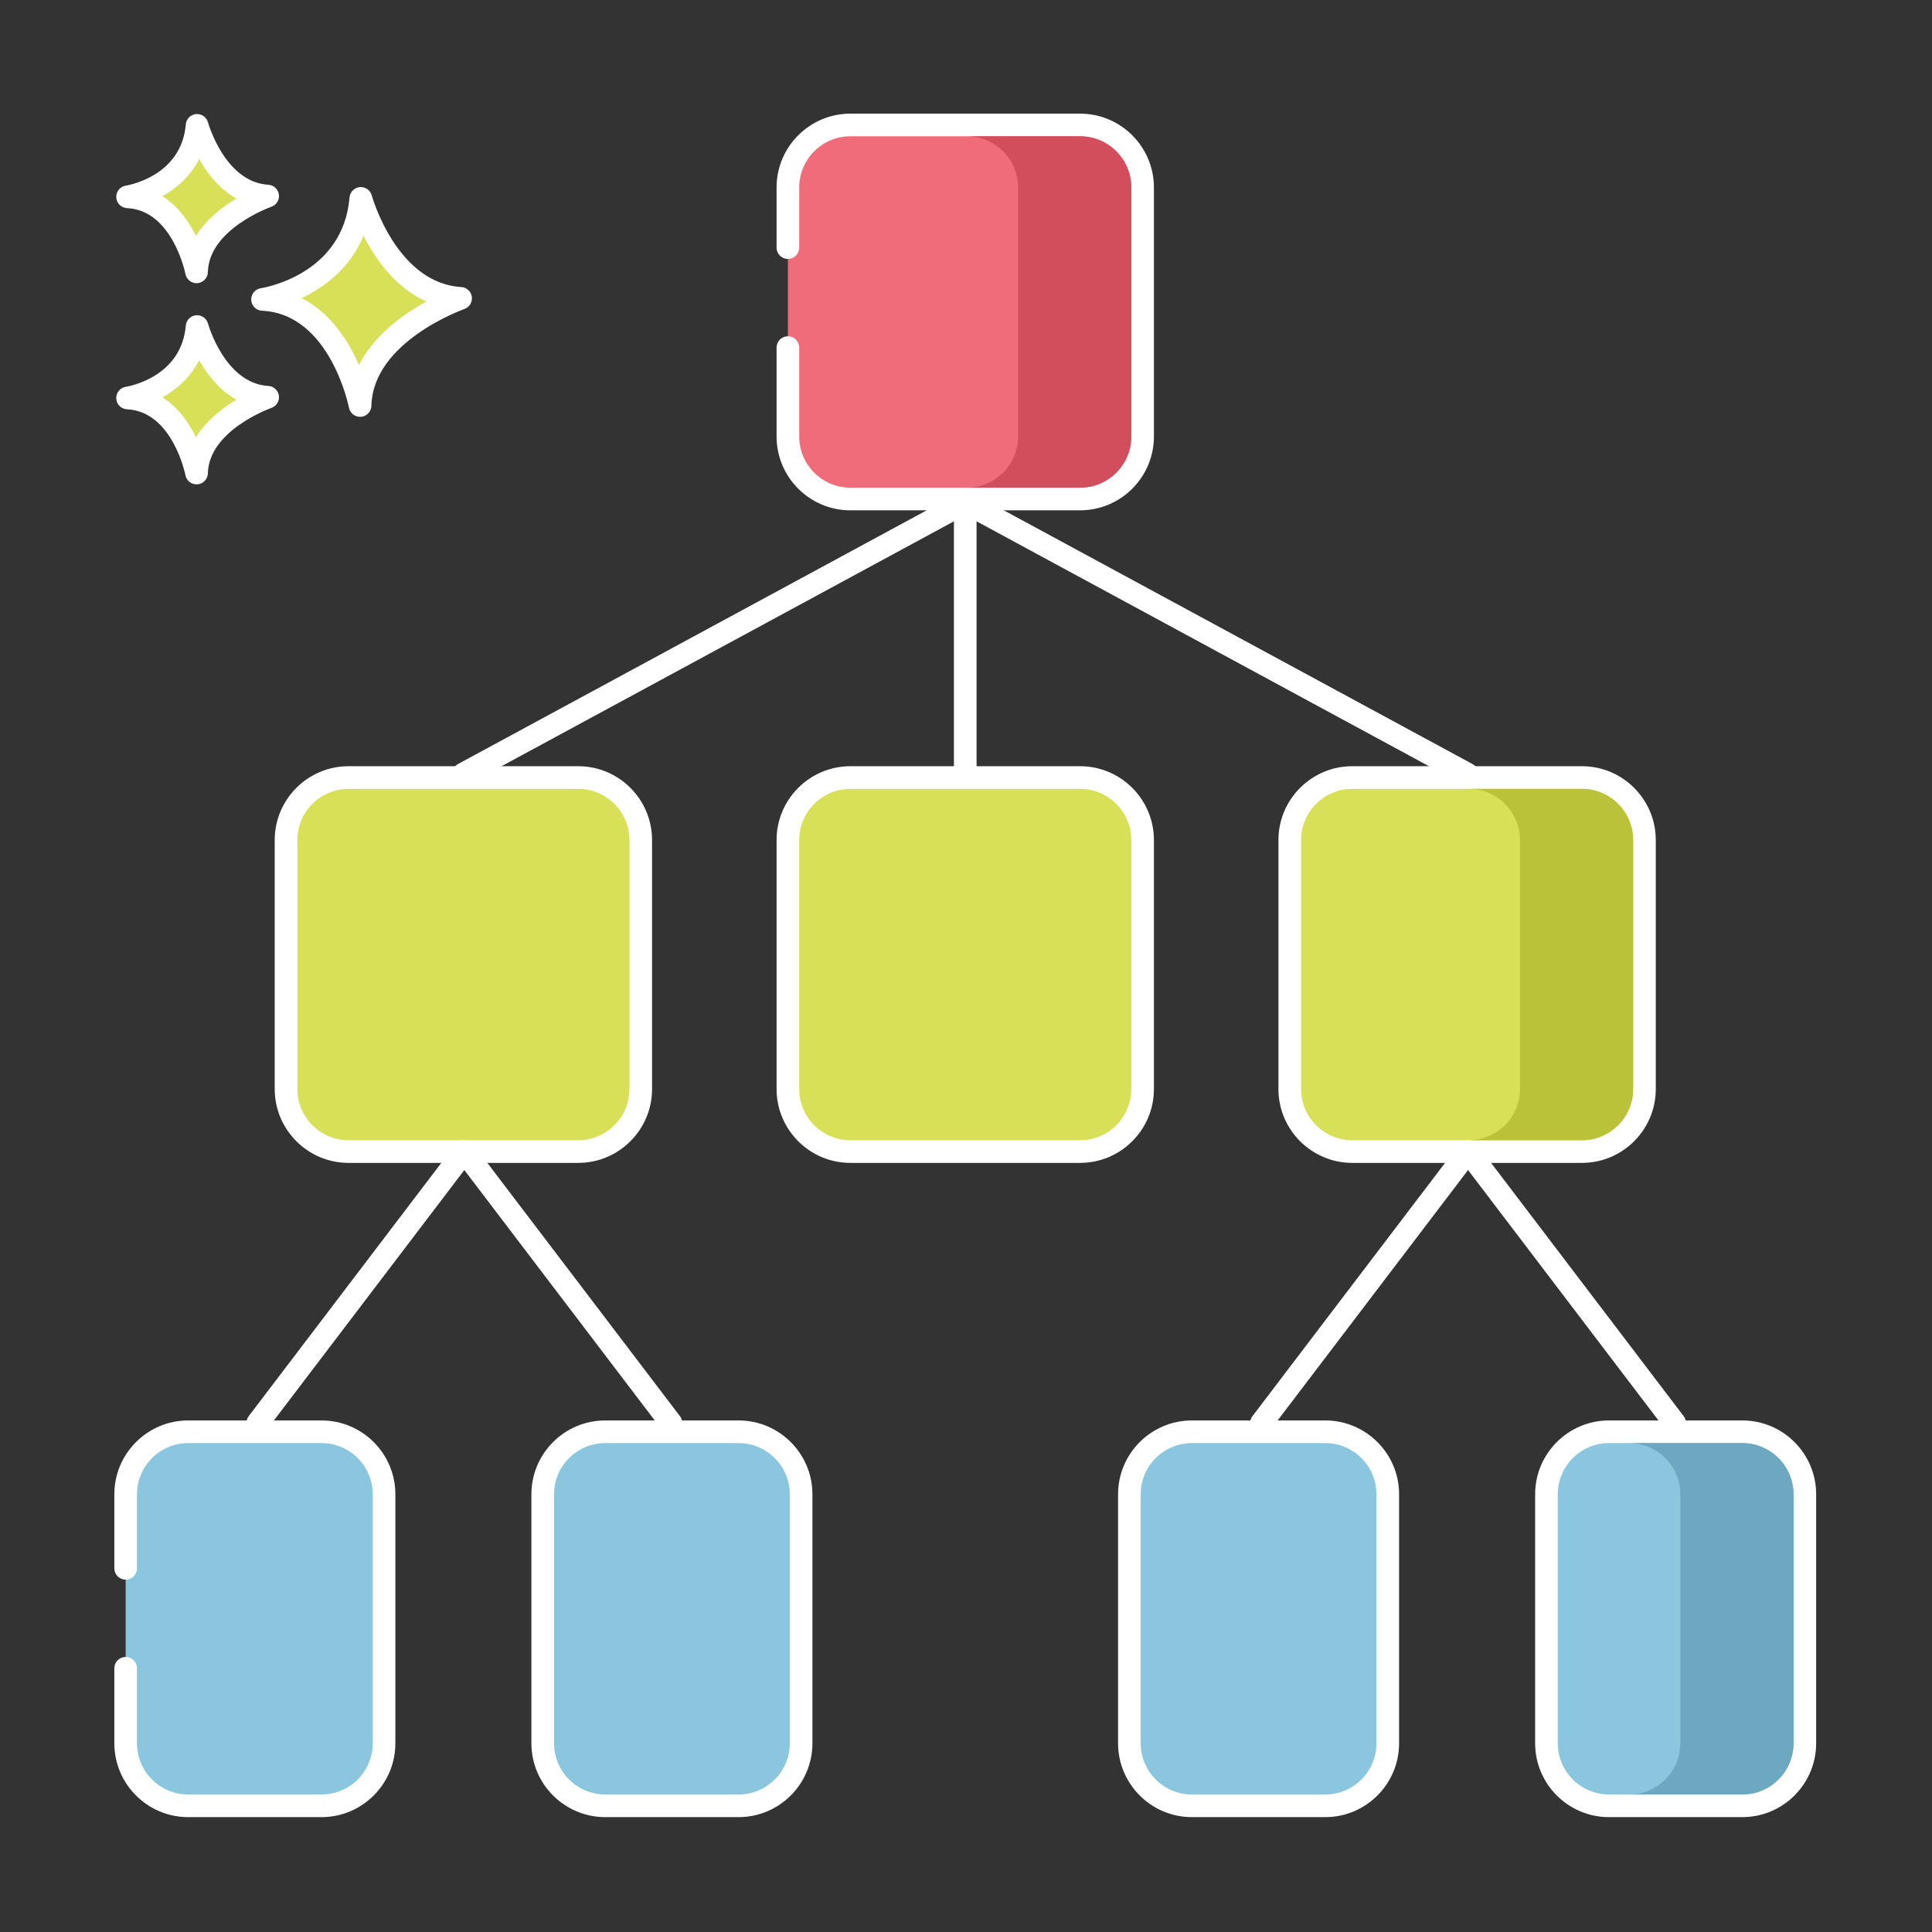 <?xml version="1.0"?>
<svg xmlns="http://www.w3.org/2000/svg" id="Layer_1" enable-background="new 0 0 256 256" height="512px" viewBox="0 0 256 256" width="512px" class=""><rect x="0" y="0" width="256" height="256" fill="#333333" stroke="none"/><g><path d="m47.811 26.286c-.974 11.564-13.024 13.39-13.024 13.39 10.347.487 12.925 14.059 12.925 14.059.221-9.677 13.321-14.202 13.321-14.202-9.813-.587-13.222-13.247-13.222-13.247z" fill="#d7e057" data-original="#D7E057" class=""/><path d="m61.123 38.035c-8.604-.514-11.832-12.024-11.863-12.14-.19-.702-.849-1.159-1.584-1.102-.725.066-1.298.642-1.359 1.367-.859 10.215-11.313 11.964-11.754 12.033-.763.115-1.313.79-1.273 1.56s.657 1.384 1.428 1.421c9.027.425 11.498 12.718 11.521 12.842.138.711.76 1.217 1.473 1.217.042 0 .084-.001.126-.005.765-.064 1.357-.693 1.375-1.46.193-8.509 12.191-12.777 12.313-12.819.676-.235 1.092-.914.994-1.623-.1-.707-.683-1.248-1.397-1.291zm-13.566 10.346c-1.356-3.131-3.709-6.907-7.587-8.876 2.931-1.405 6.409-3.913 8.202-8.273 1.551 3.071 4.199 6.88 8.334 8.722-3.008 1.64-6.923 4.405-8.949 8.427z" fill="#3a312a" data-original="#3A312A" class="active-path" data-old_color="#3a312a" style="fill:#FFFFFF"/><path d="m26.113 43.267c-.689 8.179-9.212 9.47-9.212 9.47 7.318.344 9.142 9.944 9.142 9.944.156-6.844 9.422-10.045 9.422-10.045-6.942-.415-9.352-9.369-9.352-9.369z" fill="#d7e057" data-original="#D7E057" class=""/><path d="m35.555 51.139c-5.767-.345-7.973-8.185-7.995-8.264-.19-.702-.864-1.161-1.581-1.102-.726.065-1.3.643-1.361 1.368-.578 6.871-7.646 8.066-7.941 8.113-.763.115-1.313.79-1.273 1.56s.657 1.384 1.428 1.421c6.035.284 7.723 8.644 7.738 8.726.136.713.759 1.22 1.473 1.22.041 0 .083-.001.124-.005.766-.063 1.359-.694 1.377-1.461.13-5.709 8.332-8.634 8.413-8.662.676-.234 1.093-.913.996-1.622-.1-.708-.684-1.249-1.398-1.292zm-9.585 6.795c-.924-1.885-2.34-3.947-4.447-5.279 1.855-1.042 3.697-2.63 4.87-4.917 1.058 1.874 2.655 3.955 4.941 5.224-1.85 1.1-3.988 2.74-5.364 4.972z" fill="#3a312a" data-original="#3A312A" class="active-path" data-old_color="#3a312a" style="fill:#FFFFFF"/><path d="m26.113 16.609c-.689 8.18-9.213 9.471-9.213 9.471 7.318.344 9.142 9.944 9.142 9.944.156-6.845 9.422-10.045 9.422-10.045-6.941-.416-9.351-9.37-9.351-9.37z" fill="#d7e057" data-original="#D7E057" class=""/><path d="m35.555 24.481c-5.767-.345-7.973-8.185-7.995-8.265-.19-.702-.864-1.16-1.581-1.102-.726.066-1.3.643-1.361 1.368-.578 6.871-7.646 8.067-7.941 8.114-.763.115-1.313.79-1.273 1.56s.657 1.384 1.428 1.421c6.035.284 7.723 8.644 7.738 8.726.136.713.759 1.22 1.473 1.22.041 0 .083-.002.124-.005.766-.063 1.359-.694 1.377-1.461.13-5.709 8.332-8.634 8.412-8.662.677-.234 1.094-.913.997-1.622-.1-.707-.684-1.249-1.398-1.292zm-9.585 6.795c-.924-1.886-2.34-3.947-4.447-5.28 1.855-1.041 3.697-2.63 4.87-4.916 1.058 1.873 2.655 3.954 4.941 5.224-1.85 1.1-3.988 2.74-5.364 4.972z" fill="#3a312a" data-original="#3A312A" class="active-path" data-old_color="#3a312a" style="fill:#FFFFFF"/><path d="m143.117 16.558h-30.434c-4.575 0-8.283 3.708-8.283 8.283v32.995c0 4.575 3.709 8.283 8.283 8.283h30.434c4.575 0 8.283-3.708 8.283-8.283v-32.995c0-4.574-3.708-8.283-8.283-8.283z" fill="#f16c7a" data-original="#F16C7A" class=""/><path d="m143.117 15.058h-30.434c-5.395 0-9.783 4.389-9.783 9.783v7.971c0 .829.672 1.5 1.5 1.5s1.5-.671 1.5-1.5v-7.971c0-3.74 3.043-6.783 6.783-6.783h30.434c3.74 0 6.783 3.043 6.783 6.783v32.995c0 3.74-3.043 6.783-6.783 6.783h-30.434c-3.74 0-6.783-3.043-6.783-6.783v-11.782c0-.829-.672-1.5-1.5-1.5s-1.5.671-1.5 1.5v11.783c0 5.395 4.389 9.783 9.783 9.783h30.434c5.395 0 9.783-4.389 9.783-9.783v-32.996c0-5.394-4.388-9.783-9.783-9.783z" fill="#3a312a" data-original="#3A312A" class="active-path" data-old_color="#3a312a" style="fill:#FFFFFF"/><path d="m209.617 103.027h-30.434c-4.575 0-8.283 3.708-8.283 8.283v32.995c0 4.575 3.708 8.283 8.283 8.283h30.434c4.575 0 8.283-3.708 8.283-8.283v-32.995c0-4.574-3.708-8.283-8.283-8.283z" fill="#d7e057" data-original="#D7E057" class=""/><path d="m209.617 101.527h-30.434c-5.395 0-9.783 4.389-9.783 9.783v32.995c0 5.395 4.389 9.783 9.783 9.783h30.434c5.395 0 9.783-4.389 9.783-9.783v-32.995c0-5.394-4.388-9.783-9.783-9.783zm6.783 42.779c0 3.74-3.043 6.783-6.783 6.783h-30.434c-3.74 0-6.783-3.043-6.783-6.783v-32.996c0-3.74 3.043-6.783 6.783-6.783h30.434c3.74 0 6.783 3.043 6.783 6.783z" fill="#3a312a" data-original="#3A312A" class="active-path" data-old_color="#3a312a" style="fill:#FFFFFF"/><path d="m143.117 103.027h-30.434c-4.575 0-8.283 3.708-8.283 8.283v32.995c0 4.575 3.709 8.283 8.283 8.283h30.434c4.575 0 8.283-3.708 8.283-8.283v-32.995c0-4.574-3.708-8.283-8.283-8.283z" fill="#d7e057" data-original="#D7E057" class=""/><path d="m143.117 101.527h-30.434c-5.395 0-9.783 4.389-9.783 9.783v32.995c0 5.395 4.389 9.783 9.783 9.783h30.434c5.395 0 9.783-4.389 9.783-9.783v-32.995c0-5.394-4.388-9.783-9.783-9.783zm6.783 42.779c0 3.74-3.043 6.783-6.783 6.783h-30.434c-3.74 0-6.783-3.043-6.783-6.783v-32.996c0-3.74 3.043-6.783 6.783-6.783h30.434c3.74 0 6.783 3.043 6.783 6.783z" fill="#3a312a" data-original="#3A312A" class="active-path" data-old_color="#3a312a" style="fill:#FFFFFF"/><path d="m76.617 103.027h-30.434c-4.575 0-8.283 3.708-8.283 8.283v32.995c0 4.575 3.709 8.283 8.283 8.283h30.434c4.575 0 8.283-3.708 8.283-8.283v-32.995c0-4.574-3.708-8.283-8.283-8.283z" fill="#d7e057" data-original="#D7E057" class=""/><g fill="#3a312a"><path d="m76.617 101.527h-30.433c-5.395 0-9.783 4.389-9.783 9.783v32.995c0 5.395 4.389 9.783 9.783 9.783h30.434c5.394 0 9.783-4.389 9.783-9.783v-32.995c-.001-5.394-4.389-9.783-9.784-9.783zm6.783 42.779c0 3.74-3.043 6.783-6.783 6.783h-30.433c-3.74 0-6.783-3.043-6.783-6.783v-32.996c0-3.74 3.043-6.783 6.783-6.783h30.434c3.74 0 6.783 3.043 6.783 6.783v32.996z" data-original="#000000" class="" data-old_color="#000000" style="fill:#FFFFFF"/><path d="m127.9 65.058c-.828 0-1.5.671-1.5 1.5v36c0 .829.672 1.5 1.5 1.5s1.5-.671 1.5-1.5v-36c0-.829-.671-1.5-1.5-1.5z" data-original="#000000" class="" data-old_color="#000000" style="fill:#FFFFFF"/><path d="m129.22 65.844c-.395-.73-1.308-.999-2.033-.605l-66.5 36c-.728.395-1 1.305-.605 2.033.271.502.788.787 1.32.787.241 0 .486-.059.713-.181l66.5-36c.728-.395.999-1.305.605-2.034z" data-original="#000000" class="" data-old_color="#000000" style="fill:#FFFFFF"/><path d="m195.114 101.239-66.5-36c-.728-.393-1.639-.125-2.033.605-.395.729-.123 1.639.605 2.033l66.5 36c.227.123.472.181.713.181.532 0 1.049-.285 1.32-.787.395-.728.124-1.638-.605-2.032z" data-original="#000000" class="" data-old_color="#000000" style="fill:#FFFFFF"/></g><path d="m42.604 189.716h-17.671c-4.575 0-8.283 3.708-8.283 8.283v32.995c0 4.575 3.708 8.283 8.283 8.283h17.671c4.575 0 8.283-3.708 8.283-8.283v-32.994c0-4.575-3.708-8.284-8.283-8.284z" fill="#8ac6dd" data-original="#8AC6DD" class=""/><path d="m42.604 188.216h-17.67c-5.395 0-9.783 4.389-9.783 9.783v9.813c0 .829.672 1.5 1.5 1.5s1.5-.671 1.5-1.5v-9.812c0-3.74 3.043-6.783 6.783-6.783h17.671c3.74 0 6.783 3.043 6.783 6.783v32.996c0 3.74-3.043 6.783-6.783 6.783h-17.671c-3.74 0-6.783-3.043-6.783-6.783v-9.941c0-.829-.672-1.5-1.5-1.5s-1.5.671-1.5 1.5v9.941c0 5.395 4.389 9.783 9.783 9.783h17.671c5.395 0 9.783-4.389 9.783-9.783v-32.996c0-5.395-4.389-9.784-9.784-9.784z" fill="#3a312a" data-original="#3A312A" class="active-path" data-old_color="#3a312a" style="fill:#FFFFFF"/><path d="m97.867 189.716h-17.671c-4.575 0-8.283 3.708-8.283 8.283v32.995c0 4.575 3.708 8.283 8.283 8.283h17.671c4.575 0 8.283-3.708 8.283-8.283v-32.994c0-4.575-3.708-8.284-8.283-8.284z" fill="#8ac6dd" data-original="#8AC6DD" class=""/><path d="m97.867 188.216h-17.671c-5.395 0-9.783 4.389-9.783 9.783v32.996c0 5.395 4.389 9.783 9.783 9.783h17.671c5.394 0 9.783-4.389 9.783-9.783v-32.995c0-5.395-4.388-9.784-9.783-9.784zm6.783 42.779c0 3.74-3.043 6.783-6.783 6.783h-17.671c-3.74 0-6.783-3.043-6.783-6.783v-32.995c0-3.74 3.043-6.783 6.783-6.783h17.671c3.74 0 6.783 3.043 6.783 6.783z" fill="#3a312a" data-original="#3A312A" class="active-path" data-old_color="#3a312a" style="fill:#FFFFFF"/><path d="m62.434 151.364c-.659-.503-1.601-.374-2.103.286l-27.375 36c-.501.659-.373 1.6.286 2.102.271.206.591.306.907.306.452 0 .899-.204 1.195-.592l27.375-36c.502-.659.374-1.6-.285-2.102z" fill="#3a312a" data-original="#3A312A" class="active-path" data-old_color="#3a312a" style="fill:#FFFFFF"/><path d="m90.095 187.65-27.375-36c-.504-.66-1.443-.789-2.102-.286-.659.501-.787 1.442-.286 2.102l27.375 36c.296.388.743.592 1.195.592.316 0 .636-.1.907-.306.659-.502.787-1.442.286-2.102z" fill="#3a312a" data-original="#3A312A" class="active-path" data-old_color="#3a312a" style="fill:#FFFFFF"/><path d="m175.604 189.716h-17.671c-4.575 0-8.283 3.708-8.283 8.283v32.995c0 4.575 3.708 8.283 8.283 8.283h17.671c4.575 0 8.283-3.708 8.283-8.283v-32.994c0-4.575-3.708-8.284-8.283-8.284z" fill="#8ac6dd" data-original="#8AC6DD" class=""/><path d="m175.604 188.216h-17.671c-5.395 0-9.783 4.389-9.783 9.783v32.996c0 5.395 4.389 9.783 9.783 9.783h17.671c5.395 0 9.783-4.389 9.783-9.783v-32.995c.001-5.395-4.388-9.784-9.783-9.784zm6.784 42.779c0 3.74-3.043 6.783-6.783 6.783h-17.671c-3.74 0-6.783-3.043-6.783-6.783v-32.995c0-3.74 3.043-6.783 6.783-6.783h17.671c3.74 0 6.783 3.043 6.783 6.783z" fill="#3a312a" data-original="#3A312A" class="active-path" data-old_color="#3a312a" style="fill:#FFFFFF"/><path d="m230.867 189.716h-17.671c-4.575 0-8.283 3.708-8.283 8.283v32.995c0 4.575 3.708 8.283 8.283 8.283h17.671c4.575 0 8.283-3.708 8.283-8.283v-32.994c0-4.575-3.708-8.284-8.283-8.284z" fill="#8ac6dd" data-original="#8AC6DD" class=""/><path d="m230.867 188.216h-17.671c-5.395 0-9.783 4.389-9.783 9.783v32.996c0 5.395 4.389 9.783 9.783 9.783h17.671c5.395 0 9.783-4.389 9.783-9.783v-32.995c0-5.395-4.388-9.784-9.783-9.784zm6.783 42.779c0 3.74-3.043 6.783-6.783 6.783h-17.671c-3.74 0-6.783-3.043-6.783-6.783v-32.995c0-3.74 3.043-6.783 6.783-6.783h17.671c3.74 0 6.783 3.043 6.783 6.783z" fill="#3a312a" data-original="#3A312A" class="active-path" data-old_color="#3a312a" style="fill:#FFFFFF"/><path d="m195.434 151.364c-.66-.503-1.6-.374-2.103.286l-27.375 36c-.501.659-.373 1.6.286 2.102.271.206.591.306.907.306.452 0 .899-.204 1.195-.592l27.375-36c.502-.659.374-1.6-.285-2.102z" fill="#3a312a" data-original="#3A312A" class="active-path" data-old_color="#3a312a" style="fill:#FFFFFF"/><path d="m223.095 187.65-27.375-36c-.503-.66-1.443-.789-2.103-.286-.659.501-.787 1.442-.286 2.102l27.375 36c.296.388.743.592 1.195.592.316 0 .636-.1.907-.306.66-.502.788-1.442.287-2.102z" fill="#3a312a" data-original="#3A312A" class="active-path" data-old_color="#3a312a" style="fill:#FFFFFF"/><path d="m143.12 18.058h-15c3.74 0 6.78 3.04 6.78 6.78v33c0 3.74-3.04 6.78-6.78 6.78h15c3.74 0 6.78-3.04 6.78-6.78v-33c0-3.74-3.04-6.78-6.78-6.78z" fill="#d34e5c" data-original="#D34E5C" class="" data-old_color="#d34e5c" style="fill:#D34E5C"/><path d="m209.62 104.528h-15c3.74 0 6.78 3.04 6.78 6.78v33c0 3.7-2.97 6.71-6.65 6.77.02 0 .03.01.05.01h14.82c3.74 0 6.78-3.04 6.78-6.78v-33c0-3.74-3.04-6.78-6.78-6.78z" fill="#b9c239" data-original="#B9C239"/><path d="m230.87 191.218h-15c3.74 0 6.78 3.04 6.78 6.78v33c0 3.74-3.04 6.78-6.78 6.78h15c3.74 0 6.78-3.04 6.78-6.78v-33c0-3.74-3.04-6.78-6.78-6.78z" fill="#6ca8bf" data-original="#6CA8BF" class="" style="fill:#6CA8BF" data-old_color="#6ca8bf"/></g> </svg>
